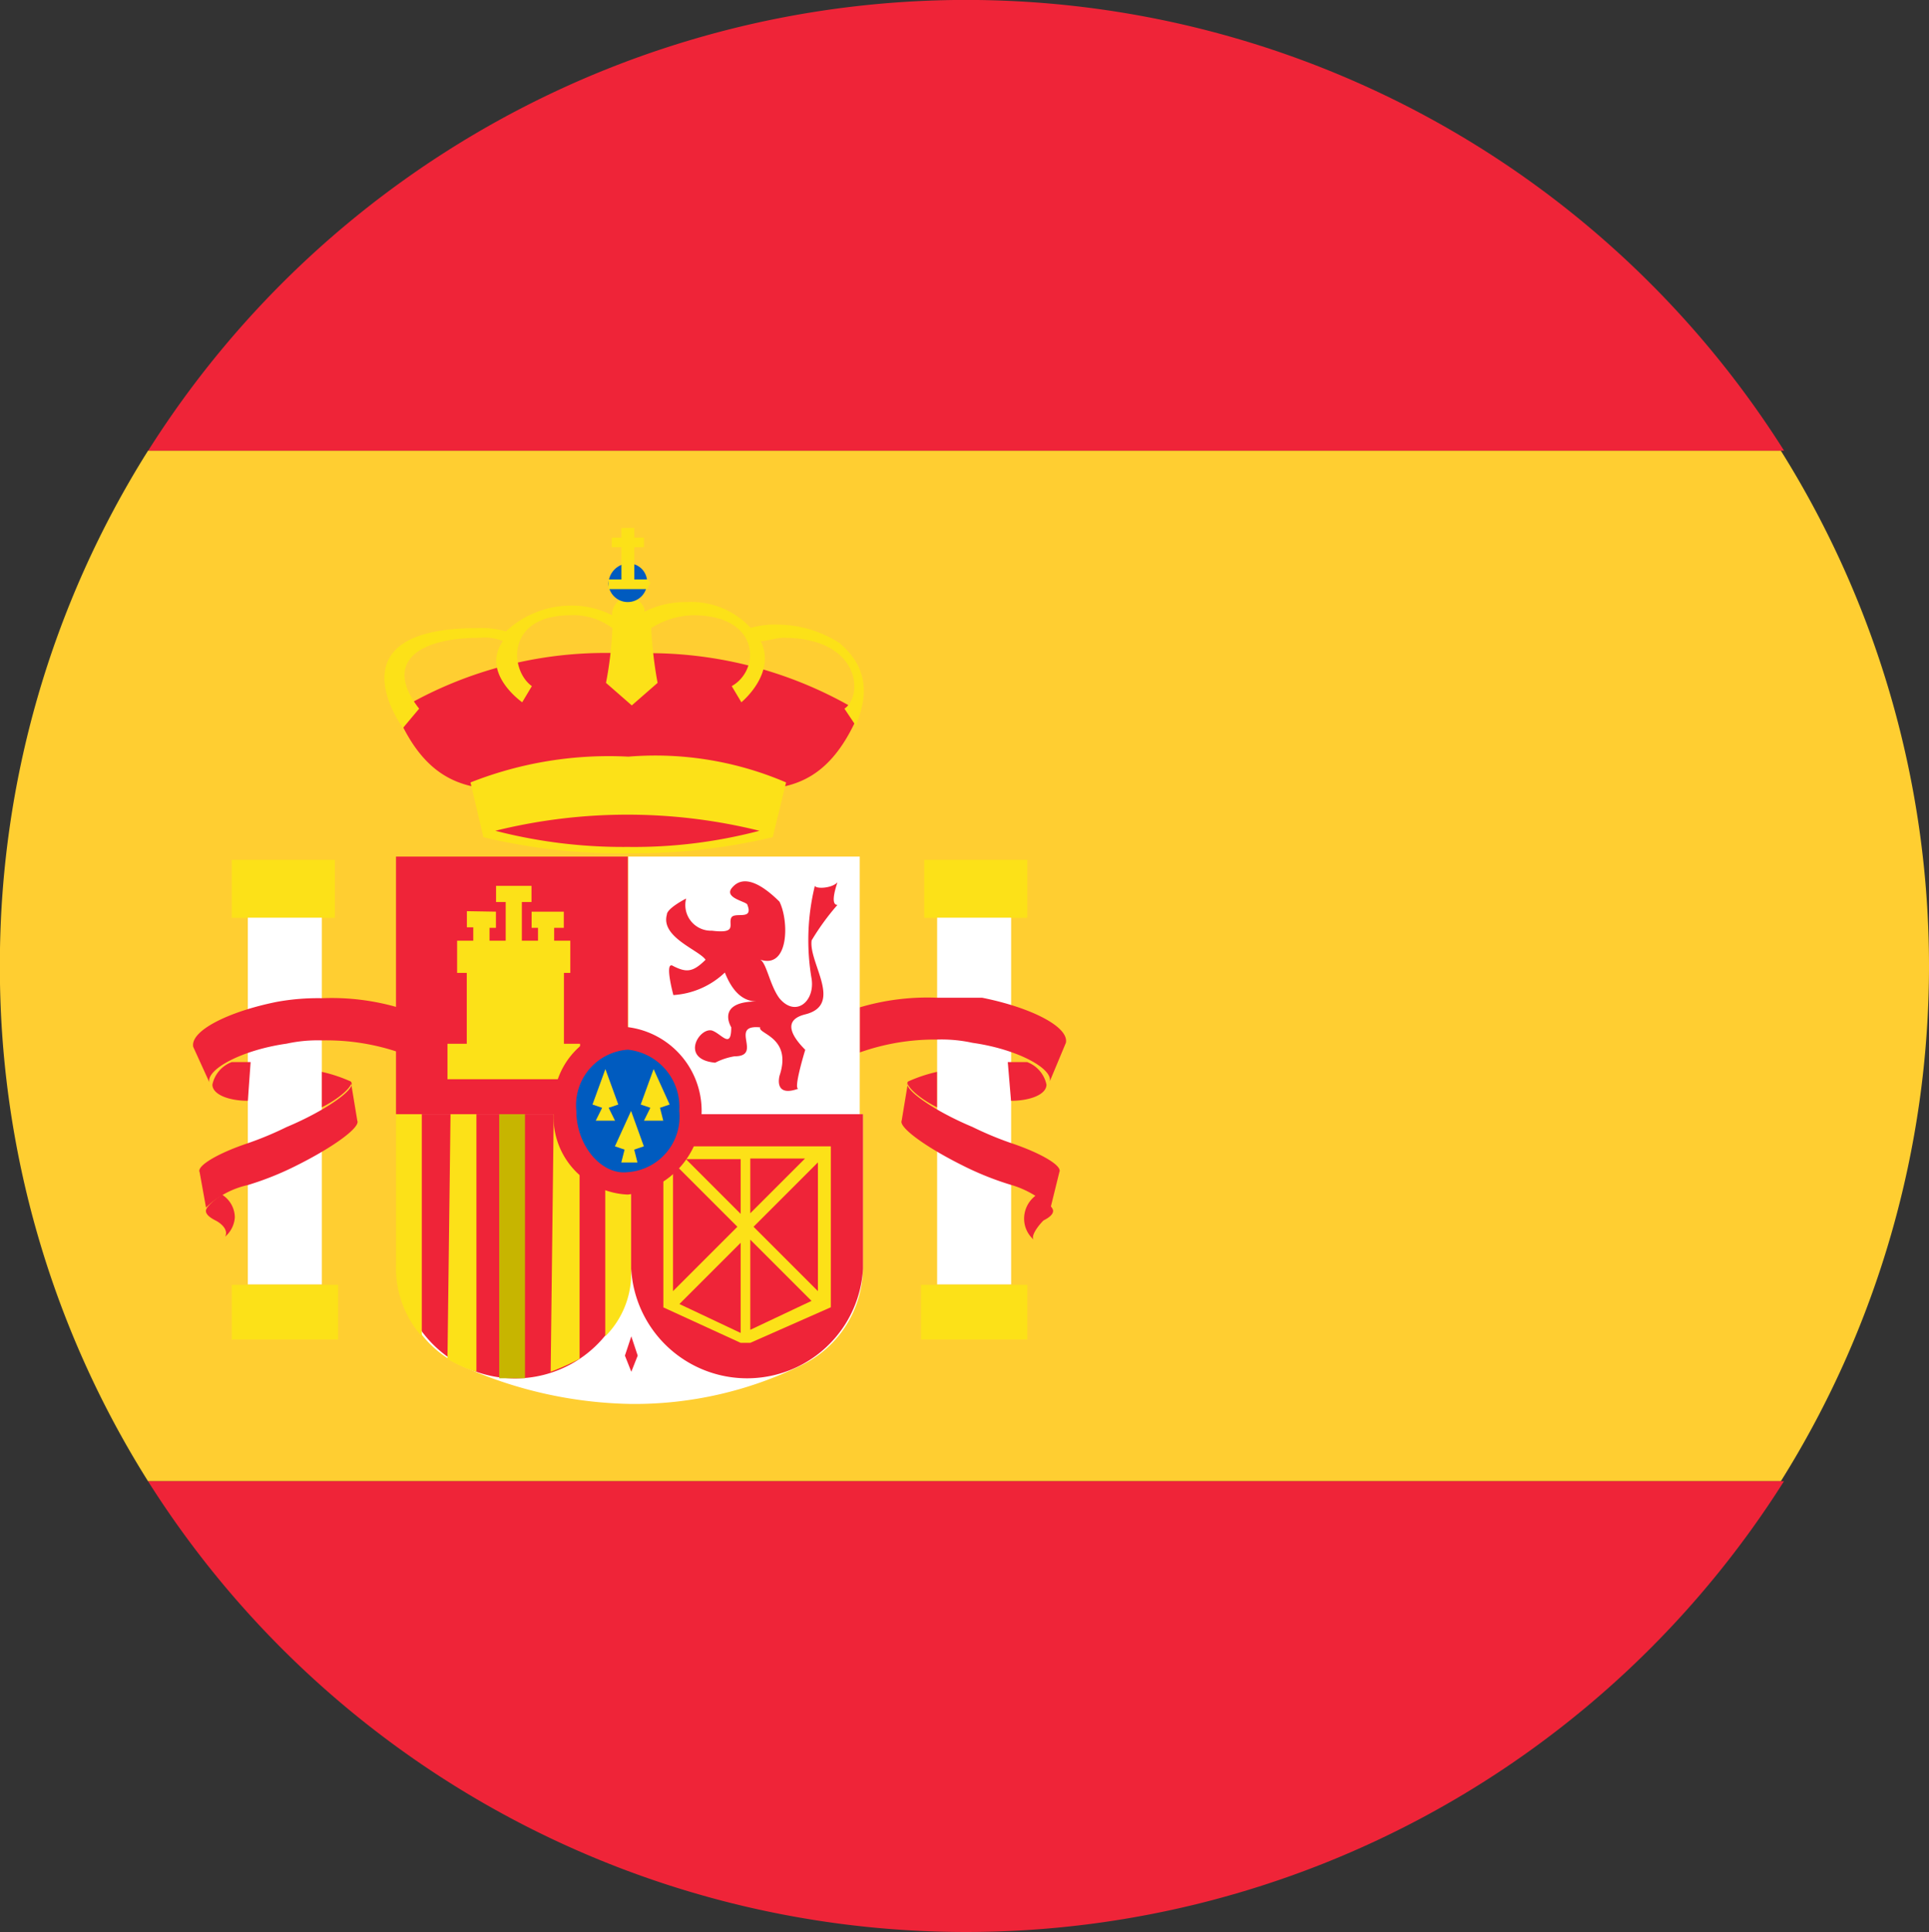 <svg xmlns="http://www.w3.org/2000/svg" width="16.002" height="16.029" viewBox="0 0 16.002 16.029"><rect x="0" y="0" width="16.002" height="16.029" fill="#333333" stroke="none"/><g transform="translate(-1.834 -1.834)"><path d="M1.833,18.941a8,8,0,0,0,1.229,4.274H16.607a8.048,8.048,0,0,0,0-8.549H3.062A8,8,0,0,0,1.833,18.941Z" transform="translate(0 -9.093)" fill="#ffce31"/><path d="M19.622,5.573a8.026,8.026,0,0,0-13.571,0ZM6.05,14.122a8.026,8.026,0,0,0,13.571,0Z" transform="translate(-2.988 0)" fill="#ef2438"/><path d="M8.434,26.309h.855v.481H8.434Zm0,3.526h.882v.454H8.434Z" transform="translate(-4.677 -17.342)" fill="#fce118"/><path d="M7.833,35.842c-.08.053-.134.107-.134.134s.027.053.08.08.107.08.08.134a.231.231,0,0,0,.08-.16A.225.225,0,0,0,7.833,35.842Z" transform="translate(-4.157 -24.097)" fill="#ef2438"/><path d="M8.892,27.958h.614V31H8.892Z" transform="translate(-5.002 -18.511)" fill="#fff"/><g transform="translate(3.435 10.115)"><path d="M9.04,30.7A1.863,1.863,0,0,0,8.4,30.6a1.2,1.2,0,0,0-.294.027c-.374.053-.668.214-.641.321l-.134-.294c-.027-.134.294-.294.695-.374A1.893,1.893,0,0,1,8.4,30.25a1.971,1.971,0,0,1,.641.08Z" transform="translate(-7.329 -30.25)" fill="#ef2438"/><path d="M8.177,32.4c-.16,0-.294-.053-.294-.134a.255.255,0,0,1,.16-.187H8.2Zm.614-.24a1.242,1.242,0,0,1,.24.08c.027.027-.08.134-.24.214Z" transform="translate(-7.722 -31.549)" fill="#ef2438"/><path d="M7.511,33.382c-.027-.053.16-.16.4-.24a2.781,2.781,0,0,0,.321-.134c.321-.134.588-.321.534-.374l.053.321c.027.053-.187.214-.508.374a2.507,2.507,0,0,1-.4.16.721.721,0,0,0-.347.187Z" transform="translate(-7.456 -31.939)" fill="#ef2438"/></g><path d="M28.077,26.309h.855v.481h-.855Zm-.027,3.526h.882v.454H28.05Z" transform="translate(-18.576 -17.342)" fill="#fce118"/><path d="M31.09,35.842c.08.053.134.107.134.134s-.027.053-.08.08c-.053.053-.107.134-.08.16a.231.231,0,0,1-.08-.16A.239.239,0,0,1,31.09,35.842Z" transform="translate(-20.654 -24.097)" fill="#ef2438"/><path d="M28.509,27.958h.614V31h-.614Z" transform="translate(-18.901 -18.511)" fill="#fff"/><g transform="translate(5.119 7.256)"><path d="M26.308,30.7a1.863,1.863,0,0,1,.641-.107,1.2,1.2,0,0,1,.294.027c.374.053.668.214.641.321l.134-.321c.027-.134-.294-.294-.695-.374h-.374a1.971,1.971,0,0,0-.641.08Z" transform="translate(-22.461 -27.391)" fill="#ef2438"/><path d="M28.527,32.4c.16,0,.294-.053.294-.134a.255.255,0,0,0-.16-.187H28.5Zm-.614-.24a1.242,1.242,0,0,0-.24.08c-.027.027.08.134.24.214Z" transform="translate(-23.425 -28.69)" fill="#ef2438"/><path d="M18.611,24.742c.027-.053-.16-.16-.4-.24a2.782,2.782,0,0,1-.321-.134c-.321-.134-.588-.321-.534-.374l-.053.321c-.027.053.187.214.508.374a2.507,2.507,0,0,0,.4.16c.187.053.347.187.321.214Zm-3.58-4.3a3.389,3.389,0,0,1,1.923.481c-.4.962-1.042.561-1.923.561-.855,0-1.523.4-1.923-.561A3.335,3.335,0,0,1,15.031,20.441Z" transform="translate(-13.108 -20.441)" fill="#ef2438"/></g><path d="M16.1,20.341a2.751,2.751,0,0,0-1.309-.214,3.125,3.125,0,0,0-1.309.214l.107.454a4.823,4.823,0,0,0,1.2.134,4.984,4.984,0,0,0,1.2-.134Zm.454-1.149a.953.953,0,0,0-.508-.16.74.74,0,0,0-.24.027.671.671,0,0,0-.534-.214.74.74,0,0,0-.347.08V18.9a.178.178,0,0,0-.134-.107.172.172,0,0,0-.134.134v.027a.739.739,0,0,0-.347-.08.791.791,0,0,0-.534.214.74.74,0,0,0-.24-.027c-1.229,0-.614.828-.614.828l.134-.16c-.294-.374-.027-.588.508-.588a.4.4,0,0,1,.187.027c-.187.267.16.508.16.508l.08-.134c-.187-.134-.214-.588.321-.588a.537.537,0,0,1,.347.107,2.975,2.975,0,0,1-.053.454l.214.187.214-.187a3.41,3.41,0,0,1-.053-.454.668.668,0,0,1,.347-.107c.561,0,.561.454.321.588l.08.134s.294-.24.16-.508c.053,0,.134-.027.187-.027.641,0,.668.481.508.588l.107.16C16.631,19.887,16.925,19.513,16.551,19.192Z" transform="translate(-7.745 -12.016)" fill="#fce118"/><path d="M19.158,18.035a.172.172,0,0,1,.16-.16.154.154,0,0,1,.16.16.16.16,0,1,1-.321,0Z" transform="translate(-12.276 -11.367)" fill="#005bbf"/><path d="M19.265,16.866v.08h-.08v.08h.08v.267h-.107v.08h.321l.027-.053-.027-.027h-.107v-.267h.08v-.08h-.08v-.08Z" transform="translate(-12.276 -10.652)" fill="#fce118"/><path d="M17.045,25.292a4.228,4.228,0,0,1-1.1-.134,4.558,4.558,0,0,1,2.191,0A4.078,4.078,0,0,1,17.045,25.292Z" transform="translate(-10.002 -16.432)" fill="#ef2438"/><path d="M15.123,30.758a3.547,3.547,0,0,1-1.416-.321.878.878,0,0,1-.508-.8V28.354h3.847v1.282a.9.9,0,0,1-.508.8A3.148,3.148,0,0,1,15.123,30.758ZM15.1,26.217H17.02v2.137H15.1Z" transform="translate(-8.054 -17.277)" fill="#fff"/><path d="M15.123,34.833a.963.963,0,0,1-1.923,0V33.55h1.923Z" transform="translate(-8.054 -22.473)" fill="#ef2438"/><path d="M13.535,35.45a1.047,1.047,0,0,0,.24.107V33.366h-.214Zm-.427-.775a.854.854,0,0,0,.214.588v-1.9h-.214Z" transform="translate(-7.989 -22.343)" fill="#fce118"/><path d="M16.042,35.611h.214V33.366h-.214Z" transform="translate(-10.067 -22.343)" fill="#c7b500"/><path d="M17.509,35.557a2.117,2.117,0,0,0,.24-.107V33.366h-.214Z" transform="translate(-11.107 -22.343)" fill="#fce118"/><path d="M13.108,26.217h1.923v2.137H13.108Z" transform="translate(-7.989 -17.277)" fill="#ef2438"/><path d="M19.066,35.328a.737.737,0,0,0,.214-.481V33.458h-.214Z" transform="translate(-12.211 -22.408)" fill="#fce118"/><path d="M21.593,28.854v1.282a.963.963,0,0,1-1.923,0V28.854ZM20.9,27.091c.08.16.08.561-.16.481.053.027.08.214.16.321.134.16.294.027.267-.16a1.9,1.9,0,0,1,.027-.775c0,.027.134.027.187-.027-.027.08-.053.187,0,.187a2.039,2.039,0,0,0-.214.294c-.027.187.267.534-.053.614-.214.053-.08.214,0,.294,0,0-.107.347-.053.321-.214.08-.16-.107-.16-.107.107-.321-.187-.347-.16-.4-.267-.027.027.24-.214.24a.538.538,0,0,0-.16.053c-.294-.027-.134-.294-.027-.267.08.027.16.16.16-.027,0,0-.134-.214.214-.214-.134,0-.214-.107-.267-.24a.682.682,0,0,1-.427.187s-.08-.294,0-.24c.107.053.16.053.267-.053-.053-.08-.374-.187-.321-.374,0-.053.16-.134.16-.134a.213.213,0,0,0,.214.267c.214.027.134-.053.16-.107s.187.027.134-.107c0-.027-.187-.053-.134-.134C20.6,26.85,20.765,26.957,20.9,27.091Zm-1.229,3.9-.053-.134.053-.16.053.16Z" transform="translate(-12.6 -17.777)" fill="#ef2438"/><path d="M14.735,27.255v.134h.053V27.5h-.134v.267h.08v.588h-.16v.294h1.1v-.294h-.134v-.588h.053V27.5h-.134v-.107h.08v-.134h-.267v.134h.053V27.5h-.134v-.321h.08v-.134h-.294v.134h.08V27.5h-.134v-.107h.053v-.134Zm3.019,3.286V29.206H16.365v1.336l.641.294h.08Zm-.748-1.229v.454l-.454-.454Zm-.561.027.534.534-.534.534Zm.053,1.175.508-.508v.748Zm.588.214V29.98l.508.508Zm.561-.321-.534-.534.534-.534Zm-.561-1.1h.454l-.454.454Z" transform="translate(-9.028 -17.862)" fill="#fce118"/><path d="M17.6,31.769a.643.643,0,0,1,.614-.695.7.7,0,0,1,0,1.389A.643.643,0,0,1,17.6,31.769Z" transform="translate(-11.172 -20.719)" fill="#ef2438"/><path d="M18.241,32.224a.462.462,0,0,1,.427-.508.478.478,0,0,1,.427.508.462.462,0,0,1-.427.508C18.455,32.759,18.241,32.518,18.241,32.224Z" transform="translate(-11.626 -21.174)" fill="#005bbf"/><path d="M18.807,32.267l-.107.294.08.027-.053.107h.16l-.053-.107.08-.027Zm.4,0-.107.294.08.027-.053.107h.16l-.027-.107.08-.027Zm-.187.347-.134.294.08.027-.027.107h.134l-.027-.107.08-.027Z" transform="translate(-11.951 -21.564)" fill="#fce118"/></g></svg>